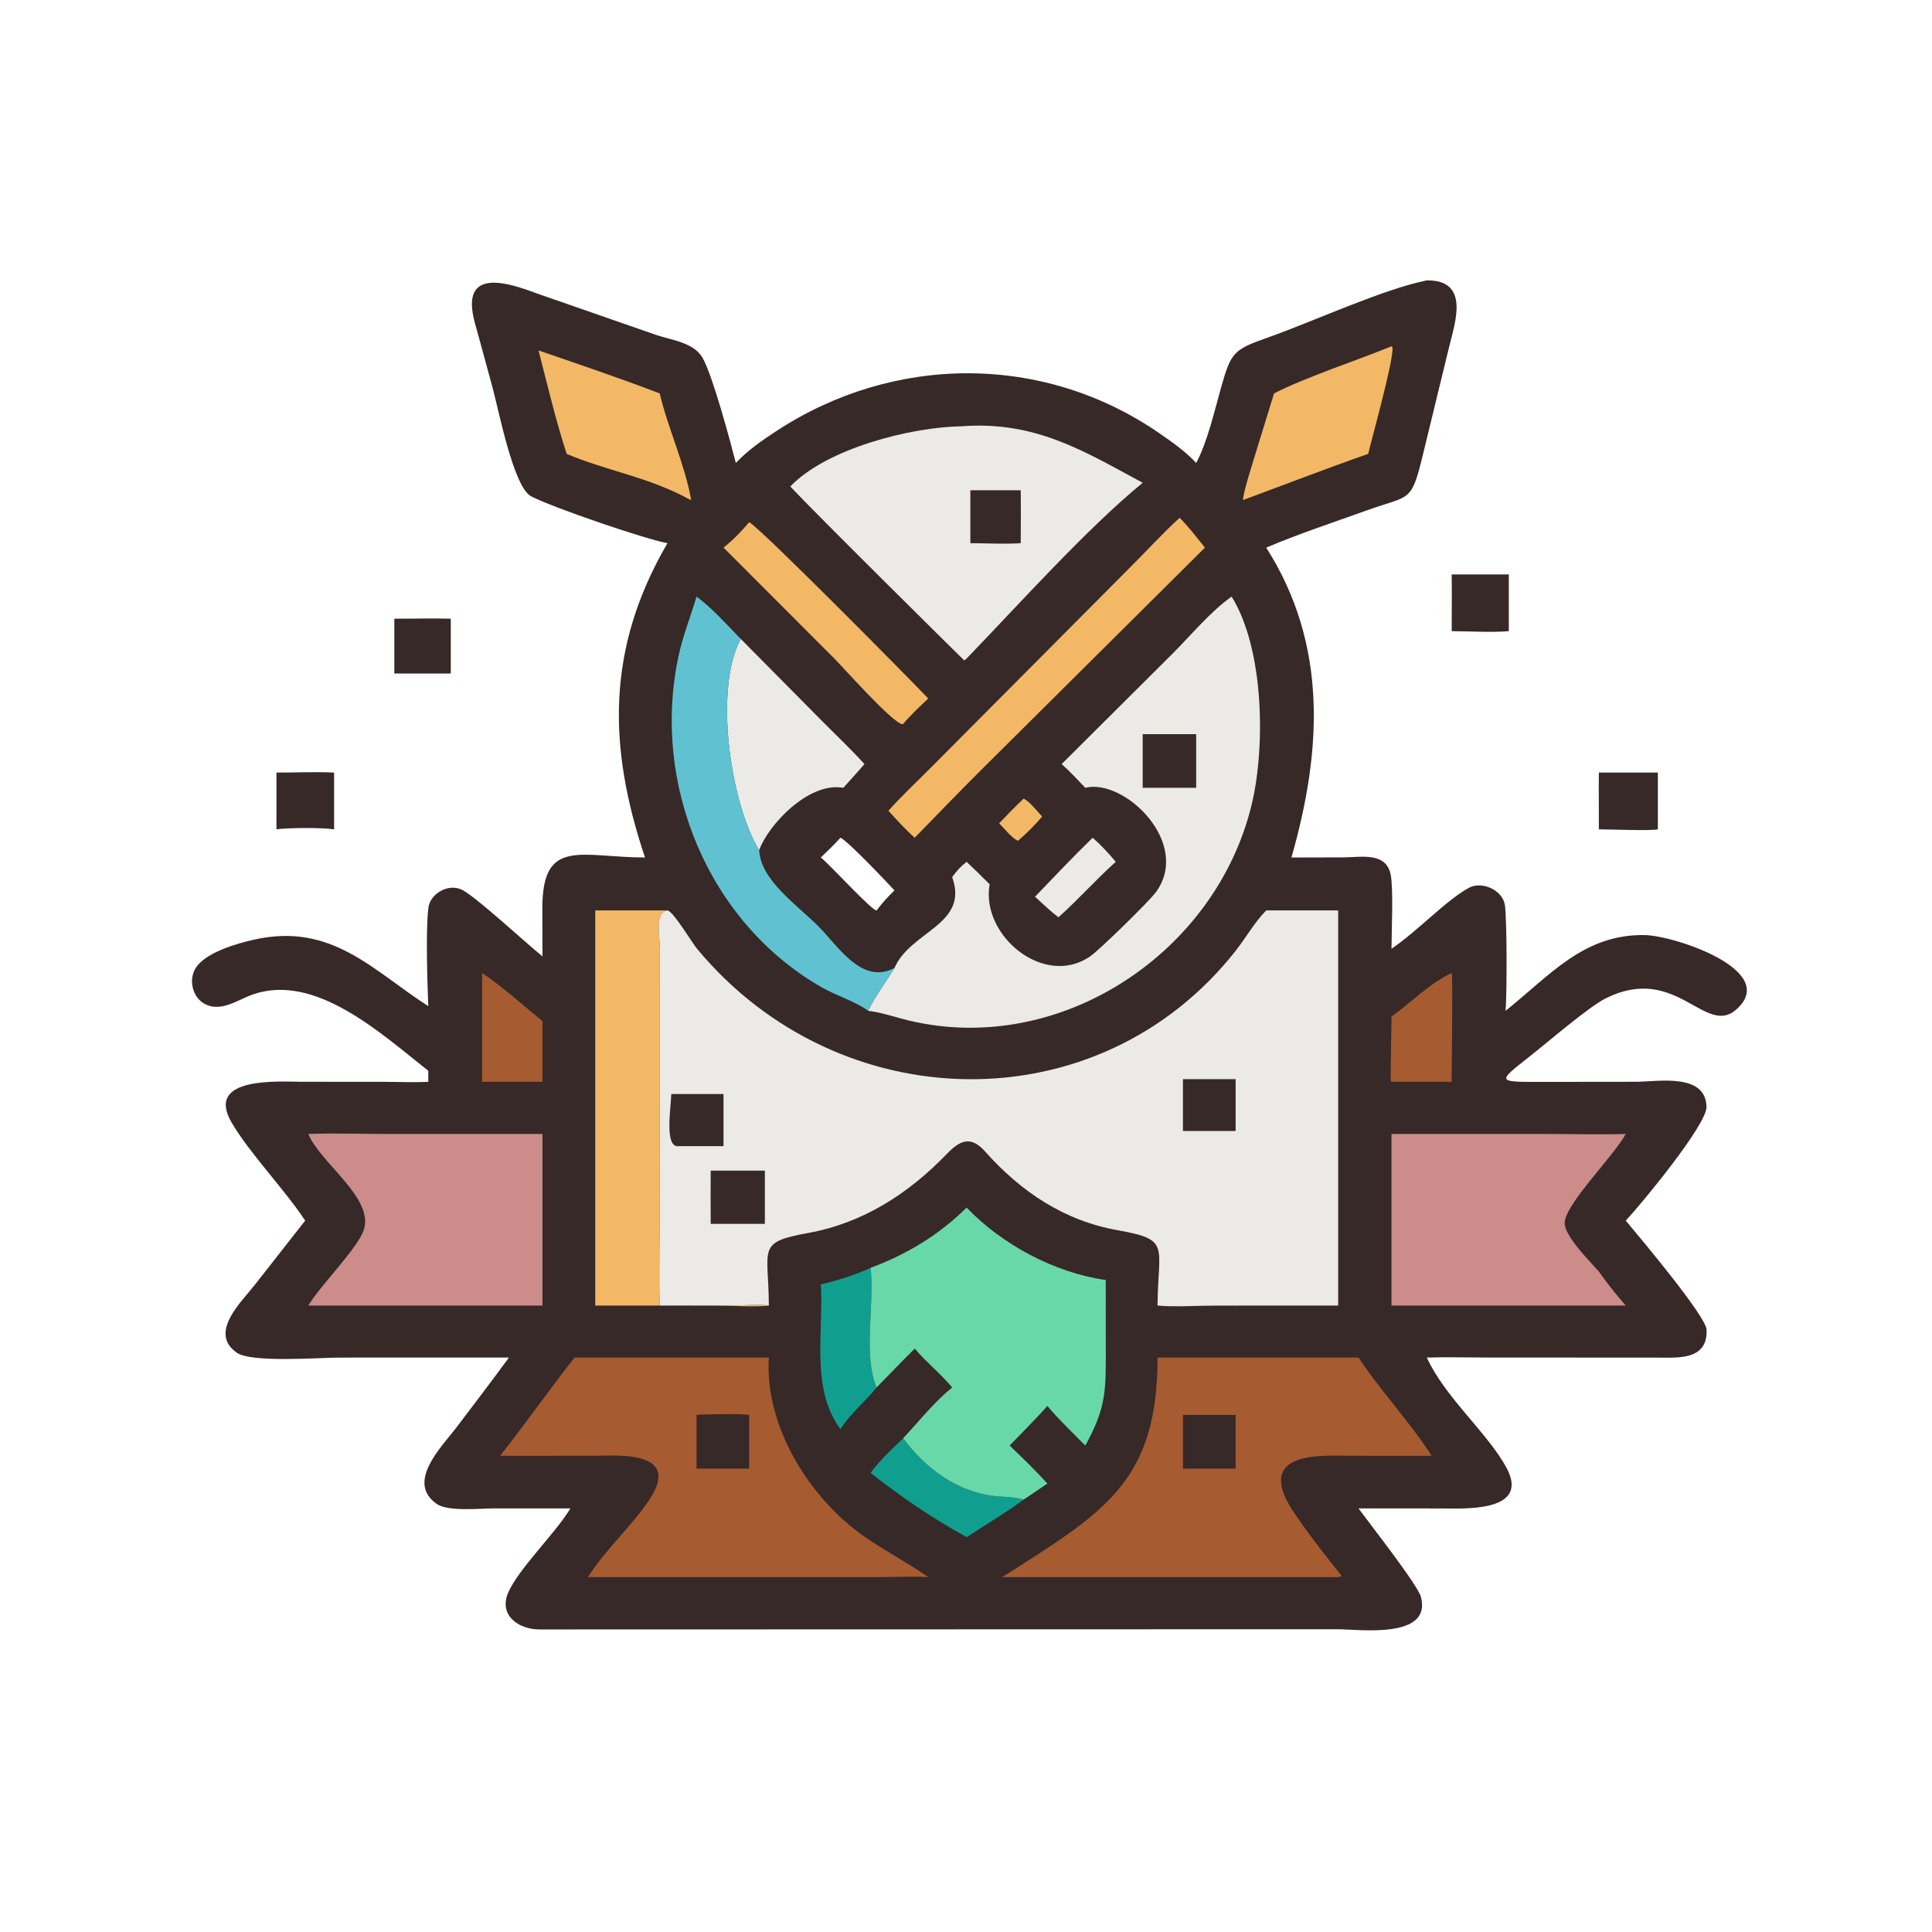 <?xml version="1.0" encoding="utf-8" ?>
<svg xmlns="http://www.w3.org/2000/svg" xmlns:xlink="http://www.w3.org/1999/xlink" width="512" height="512">
	<path fill="#362928" d="M104.499 163.961C109.484 163.979 114.476 163.816 119.46 163.961L119.46 178.484L104.499 178.484L104.499 163.961Z"/>
	<path fill="#362928" d="M384.713 152.24L399.848 152.24L399.848 167.265C394.96 167.662 389.639 167.279 384.713 167.265C384.729 162.257 384.777 157.247 384.713 152.24Z"/>
	<path fill="#362928" d="M73.263 204.736C78.341 204.759 83.472 204.496 88.541 204.736L88.541 219.779C85.058 219.276 76.485 219.351 73.263 219.779L73.263 204.736Z"/>
	<path fill="#362928" d="M423.72 204.736L439.351 204.736L439.351 219.779C437.597 220.224 426.611 219.787 423.72 219.779C423.742 214.764 423.644 209.752 423.72 204.736Z"/>
	<path fill="#362928" d="M378.128 74.305C389.61 74.169 385.596 85.5 384.082 91.74L377.096 120.45C373.94 133.474 373.785 131.088 362.09 135.3C353.262 138.48 344.199 141.461 335.564 145.121C352.051 171.032 350.235 199.273 342.244 227.246L356.207 227.213C360.735 227.173 367.329 225.751 368.541 231.771C369.296 235.516 368.775 246.911 368.761 251.424C375.356 247.03 383.204 238.601 389.239 235.297C392.619 233.445 397.986 235.738 398.766 239.615C399.376 242.646 399.394 264.073 398.972 267.879C410.635 258.627 419.676 247.451 435.983 247.812C443.871 247.986 471.923 257.293 460.038 267.606C451.87 274.693 444.172 255.322 425.604 264.533C421.054 266.79 410.171 276.194 405.426 279.929C396.436 287.005 396.591 286.711 409.505 286.709L433.55 286.683C439.442 286.662 451.975 284.249 452.249 293.302C452.388 297.919 435.299 318.731 430.84 323.474C434.503 327.86 452.097 348.759 452.257 352.371C452.626 360.641 444.416 359.778 439.103 359.779L394.831 359.765C389.27 359.76 383.685 359.614 378.128 359.763C382.876 370.265 394.349 379.869 399.255 389.005C405.667 400.946 387.484 399.755 381.996 399.751L360.014 399.737C362.866 403.645 375.735 420.045 376.562 423.188C379.537 434.499 360.019 431.77 354.515 431.766L142.976 431.823C137.249 431.809 132.064 427.898 134.715 421.978C137.571 415.598 146.719 406.852 150.933 400.114L151.167 399.737L131.167 399.737C127.316 399.726 118.783 400.668 115.749 398.561C107.45 392.797 117.114 383.357 120.916 378.346C125.598 372.175 130.304 366.019 134.873 359.763L90.031 359.773C84.776 359.773 66.699 361.214 62.763 358.486C55.237 353.267 63.867 345.128 67.404 340.657L80.876 323.474C75.188 314.923 66.191 305.687 61.404 297.528C54.101 285.082 74.362 286.684 80.087 286.681L102.079 286.698C105.879 286.707 109.703 286.877 113.497 286.696L113.497 283.773C100.764 273.706 83.581 257.863 67.088 263.51C63.092 264.878 58.694 268.316 54.364 266.107C50.987 264.383 49.885 259.639 51.883 256.506C54.51 252.385 62.832 250.016 67.342 249.008C87.97 244.399 98.811 257.232 113.497 266.635C113.256 260.561 112.792 246.402 113.523 240.598C114.023 236.623 119.126 233.938 122.663 235.92C126.708 238.185 139.213 249.768 143.765 253.456L143.728 240.815C143.671 221.816 153.884 227.207 170.939 227.246C161.076 197.957 160.628 171.826 176.887 143.949C171.403 143.006 146.419 134.511 140.731 131.512C136.013 129.024 132.022 108.005 130.496 102.576L126.907 89.417C126.253 86.965 125.372 84.372 125.125 81.848C124.018 70.536 137.501 76.059 142.512 77.843L174.04 88.817C178.083 90.152 183.941 90.794 186.233 94.9C188.907 99.69 193.526 116.921 195.005 122.679C198.191 119.322 201.931 116.729 205.792 114.202C236.919 93.834 276.596 93.605 307.328 114.875C310.747 117.241 314.148 119.624 316.996 122.679C319.958 117.307 321.966 108.415 323.692 102.362C326.296 93.23 326.981 92.632 336.24 89.359C347.977 85.208 366.571 76.617 378.128 74.305ZM222.736 222.006C221.072 223.835 219.308 225.538 217.522 227.246C219.827 229.022 231.237 241.562 232.312 241.263C233.77 239.318 235.297 237.652 237.039 235.966C235.056 233.772 224.602 222.802 222.736 222.006Z"/>
	<path fill="#F2B866" d="M271.271 211.649C272.829 212.328 274.944 215.112 276.184 216.394C274.237 218.693 272.042 220.873 269.755 222.832C268.1 222.056 266.113 219.513 264.782 218.173C266.906 215.953 269.042 213.765 271.271 211.649Z"/>
	<path fill="#EBEAE6" d="M289.572 222.006C291.792 223.969 293.786 226.124 295.69 228.392C290.434 233.079 285.763 238.404 280.496 243.092C278.308 241.418 276.317 239.503 274.292 237.639C279.33 232.398 284.356 227.068 289.572 222.006Z"/>
	<path fill="#A65B31" d="M127.753 257.851C133.331 261.579 138.54 266.381 143.765 270.606L143.765 286.696L127.753 286.696L127.753 257.851Z"/>
	<path fill="#A65B31" d="M384.713 257.851C385.069 258.954 384.676 283.42 384.713 286.696L368.761 286.696L368.595 286.62C368.427 286.286 368.772 271.36 368.761 269.402C374.018 265.62 378.827 260.595 384.713 257.851Z"/>
	<path fill="#109F8F" d="M239.343 381.16C245.06 388.801 252.948 394.887 262.57 396.338C265.404 396.766 268.538 396.586 271.271 397.413C266.472 400.961 261.171 404.082 256.168 407.356C247.409 402.53 238.557 396.553 230.721 390.319C233.163 386.983 236.372 384.025 239.343 381.16Z"/>
	<path fill="#109F8F" d="M217.522 340.382C222.094 339.298 226.445 337.95 230.721 335.986C231.833 345.67 228.632 358.934 232.312 367.687C229.276 371.522 225.393 374.541 222.736 378.733C214.714 367.971 218.329 352.831 217.522 340.382Z"/>
	<path fill="#F2B866" d="M198.536 138.396C201.187 139.564 241.457 180.315 245.995 185.108C243.703 187.288 241.393 189.43 239.343 191.846L239.139 191.935C236.463 191.537 223.89 177.325 221.044 174.456L191.74 145.121C194.312 143.103 196.418 140.869 198.536 138.396Z"/>
	<path fill="#F2B866" d="M142.713 92.866C153.224 96.484 164.554 100.323 174.827 104.256C177.083 113.769 181.432 122.799 183.165 132.463C182.727 132.369 182.874 132.435 182.508 132.236C171.646 126.323 160.556 124.738 150.17 120.275C147.255 111.323 145.076 101.984 142.713 92.866Z"/>
	<path fill="#F2B866" d="M368.761 91.767L369.042 92.119C369.228 95.935 363.769 115.307 362.589 120.275C351.515 124.154 340.554 128.396 329.545 132.463L329.382 132.265C329.998 128.781 331.19 125.3 332.199 121.907L337.637 104.256C346.183 99.886 359.477 95.576 368.761 91.767Z"/>
	<path fill="#EBEAE6" d="M196.301 169.311L217.523 190.743C221.377 194.641 225.409 198.425 229.09 202.484C227.277 204.638 225.344 206.665 223.486 208.775C214.17 207.109 203.434 218.872 201.19 225.309C193.592 212.955 189.115 182.561 196.301 169.311Z"/>
	<path fill="#F2B866" d="M312.629 137.225C315.033 139.644 317.183 142.471 319.329 145.121L260.196 203.875C254.192 209.84 248.323 215.947 242.414 222.006C239.919 219.818 237.665 217.307 235.434 214.854C238.885 210.988 242.728 207.414 246.384 203.737L299.274 150.575C303.743 146.157 307.962 141.436 312.629 137.225Z"/>
	<path fill="#60C2D1" d="M184.59 158.105C188.887 161.305 192.554 165.494 196.301 169.311C189.115 182.561 193.592 212.955 201.19 225.309C201.598 233.335 211.27 239.829 216.881 245.484C222.227 250.871 228.375 261.032 237.039 256.545C234.743 260.401 232.094 263.763 230.094 267.879C226.415 265.234 221.766 263.933 217.817 261.682C187.561 244.426 172.571 207.608 179.818 173.864C180.979 168.459 183.012 163.384 184.59 158.105Z"/>
	<path fill="#F2B866" d="M157.747 241.263L176.887 241.263C173.377 241.881 174.895 247.926 174.861 251.218L174.831 321.358C174.821 329.55 174.592 337.803 174.827 345.986L194.732 345.968C197.627 345.958 200.924 345.56 203.753 345.986C200.423 346.437 193.494 346.004 189.742 345.998L157.747 345.986L157.747 241.263Z"/>
	<path fill="#CB8C8A" d="M368.761 300.516L410.038 300.514C416.96 300.516 423.923 300.712 430.84 300.516C427.734 306.283 414.891 318.986 414.659 324.002C414.497 327.527 421.332 334.219 423.72 336.985C425.914 340.115 428.33 343.106 430.84 345.986L368.761 345.986L368.761 300.516Z"/>
	<path fill="#CB8C8A" d="M81.702 300.516C88.516 300.258 95.437 300.505 102.259 300.506L143.765 300.516L143.765 345.986L128.875 345.986L81.702 345.986C84.971 340.544 94.617 330.995 96.355 326.088C99.367 317.584 84.886 308.266 81.702 300.516Z"/>
	<path fill="#69D8A9" d="M256.168 320.03C265.516 329.811 279.581 337.334 293.031 339.213L293.047 356.263C293.05 368.09 293.388 372.678 287.619 383.081C284.229 379.646 280.669 376.295 277.565 372.597C274.35 376.196 270.921 379.616 267.563 383.081C270.958 386.338 274.402 389.662 277.565 393.148C275.47 394.571 273.392 396.032 271.271 397.413C268.538 396.586 265.404 396.766 262.57 396.338C252.948 394.887 245.06 388.801 239.343 381.16C243.53 376.644 247.566 371.578 252.336 367.687C249.278 364.026 245.506 361.033 242.414 357.392C239.002 360.773 235.676 364.258 232.312 367.687C228.632 358.934 231.833 345.67 230.721 335.986C240.442 332.361 248.74 327.321 256.168 320.03Z"/>
	<path fill="#EBEAE6" d="M254.726 112.972C274.228 111.49 286.998 119.384 302.824 127.939C287.781 140.298 269.868 160.34 256.168 174.511L255.55 175.035C255.482 175.016 216.627 136.609 209.434 128.925C219.116 118.808 241.405 113.199 254.726 112.972Z"/>
	<path fill="#362928" d="M257.159 129.925L270.502 129.925C270.574 134.596 270.507 139.277 270.502 143.949C266.124 144.238 261.557 143.959 257.159 143.949L257.159 129.925Z"/>
	<path fill="#A65B31" d="M152.259 359.763L203.753 359.763C202.595 377.958 214.507 397.011 228.931 407.11C234.373 410.92 240.34 413.971 245.747 417.781L245.995 417.958C241.722 417.693 237.367 417.946 233.081 417.951L207.188 417.958L155.809 417.958C160.532 410.334 169.524 402.366 173.155 395.647C179.264 384.344 162.85 385.782 157.823 385.789L132.528 385.805C139.281 377.246 145.543 368.325 152.259 359.763Z"/>
	<path fill="#362928" d="M184.59 374.97C186.199 374.742 197.191 374.624 198.536 374.97L198.536 389.2L184.59 389.2L184.59 374.97Z"/>
	<path fill="#A65B31" d="M306.76 359.763L360.014 359.763C366.01 368.779 373.544 376.721 379.426 385.805L357.983 385.794C351.338 385.792 334.86 384.427 340.723 397.058C342.974 401.906 351.897 413.025 355.448 417.49L355.381 417.79L354.632 417.958L265.582 417.958C292.368 400.876 306.767 392.969 306.76 359.763Z"/>
	<path fill="#362928" d="M313.492 374.97L327.455 374.97L327.455 389.2L313.492 389.2L313.492 374.97Z"/>
	<path fill="#EBEAE6" d="M326.401 158.105C334.997 171.997 335.351 197.733 331.788 212.871C322.476 252.435 281.094 279.905 241.13 270.514C237.445 269.648 233.86 268.345 230.094 267.879C232.094 263.763 234.743 260.401 237.039 256.545C241.309 246.658 256.863 245.097 252.336 232.443C253.488 230.843 254.591 229.601 256.168 228.392C258.226 230.349 260.254 232.33 262.262 234.338C259.837 247.896 276.731 261.904 288.927 253.428C291.443 251.68 304.512 238.901 306.318 236.438C315.851 223.435 297.963 206.186 287.619 208.775C285.569 206.674 283.552 204.424 281.354 202.484L310.719 173.244C315.487 168.482 320.964 161.882 326.401 158.105Z"/>
	<path fill="#362928" d="M302.824 194.559L316.996 194.559L316.996 208.775L302.824 208.775L302.824 194.559Z"/>
	<path fill="#EBEAE6" d="M335.564 241.263L354.632 241.263L354.632 345.986L322.058 345.998C317.35 346 311.279 346.413 306.76 345.986C306.854 330.087 310.423 328.541 296.228 326.03C282.03 323.517 270.554 315.836 261.058 305.153C257.281 300.905 254.428 302.168 250.908 305.815C240.76 316.329 228.735 324.097 214.258 326.735C200.362 329.267 203.676 330.624 203.753 345.986C200.924 345.56 197.627 345.958 194.732 345.968L174.827 345.986C174.592 337.803 174.821 329.55 174.831 321.358L174.861 251.218C174.895 247.926 173.377 241.881 176.887 241.263C178.467 241.548 183.332 249.753 184.758 251.472C222.303 296.73 291.247 298.172 327.557 251.843C330.297 248.347 332.438 244.441 335.564 241.263Z"/>
	<path fill="#362928" d="M313.492 285.989L327.455 285.989L327.455 299.725L313.492 299.725L313.492 285.989Z"/>
	<path fill="#362928" d="M188.343 289.932L191.74 289.932L191.74 303.751L179.687 303.751C176.013 303.944 177.845 293.374 177.898 289.932L188.343 289.932Z"/>
	<path fill="#362928" d="M188.343 310.234L202.695 310.234L202.695 324.34L188.343 324.34C188.329 319.638 188.295 314.936 188.343 310.234Z"/>
</svg>
